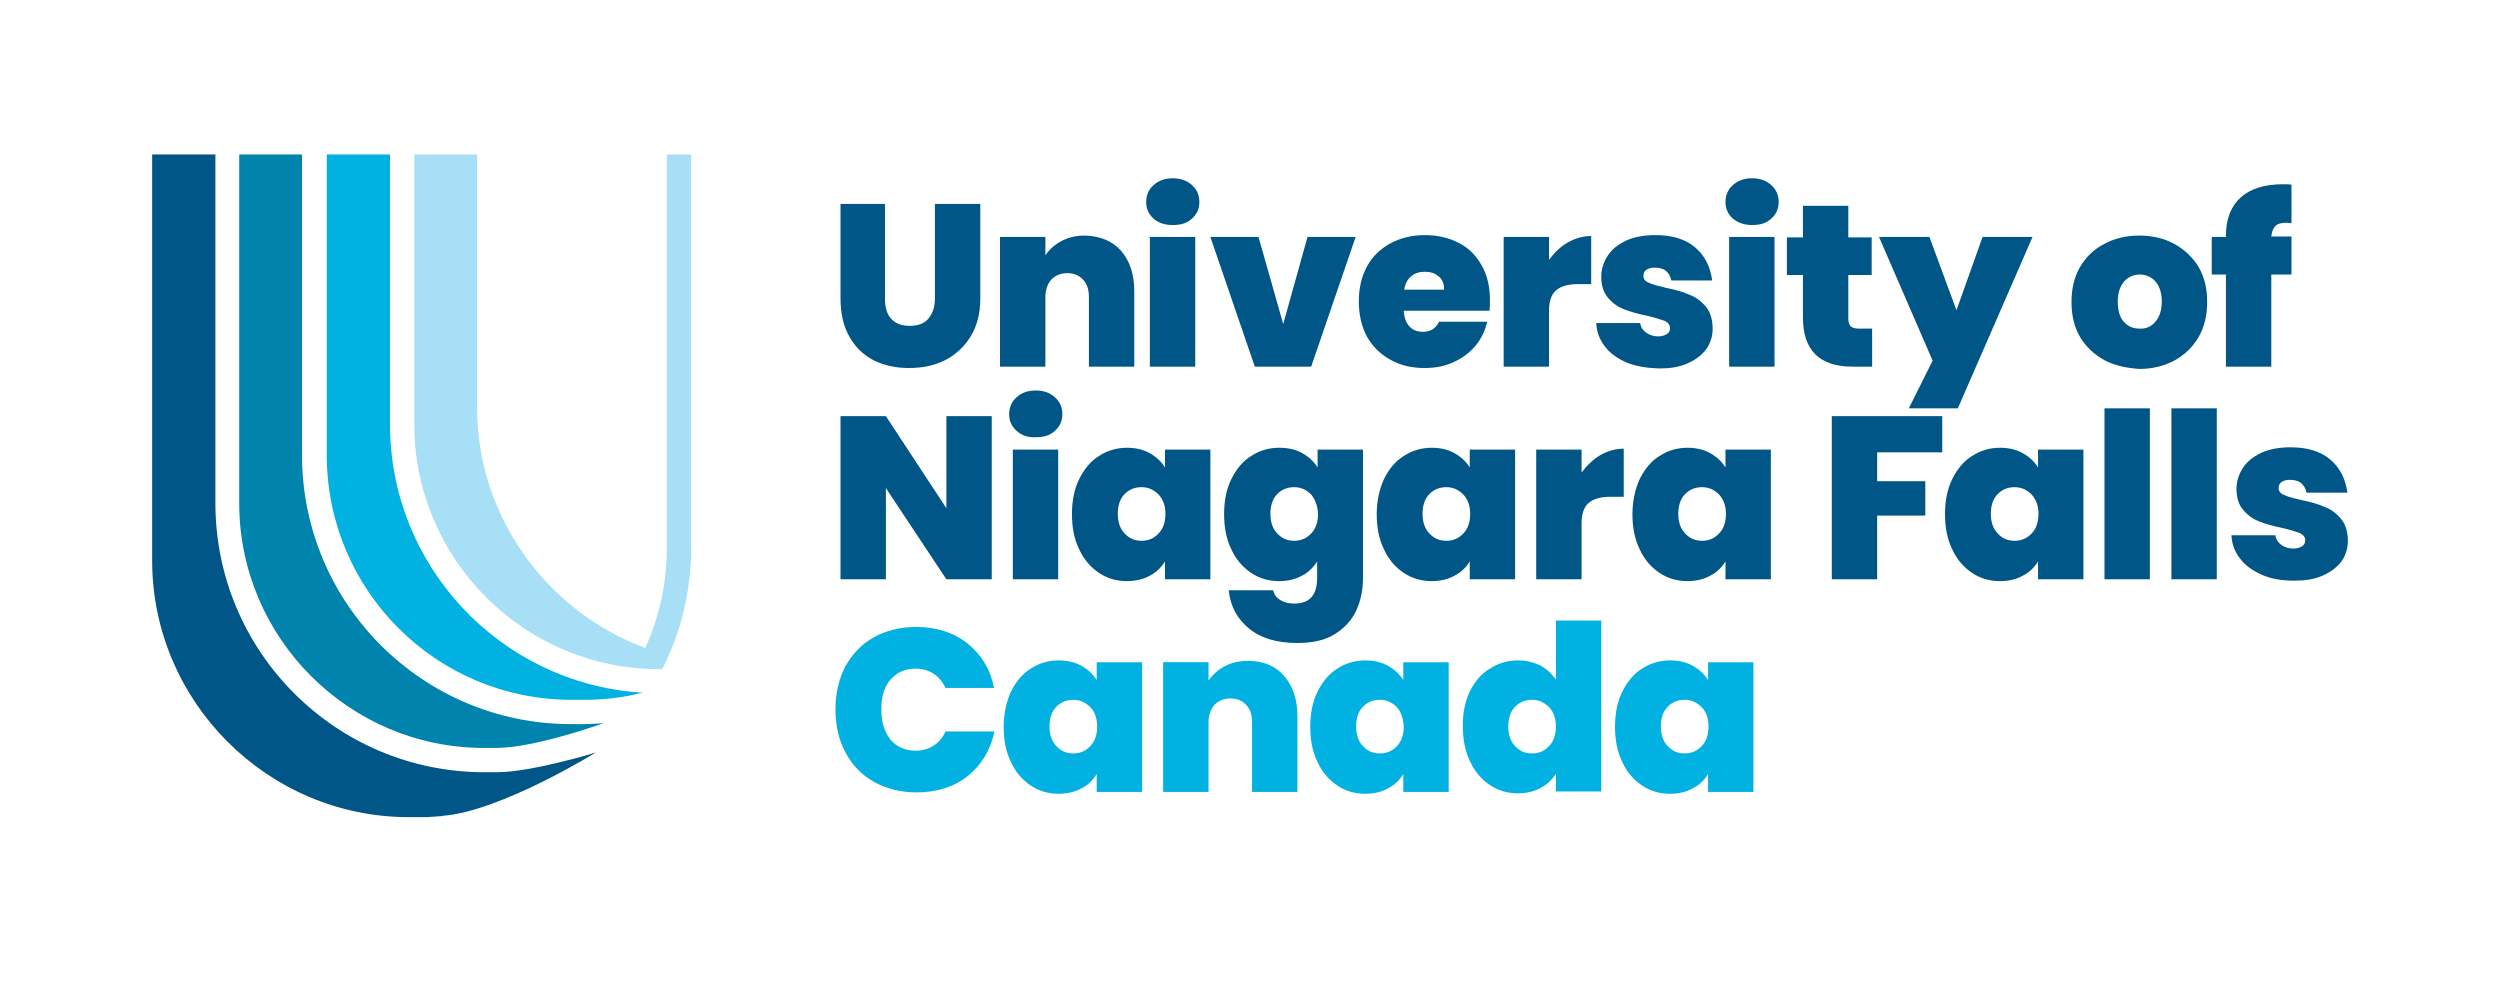 <svg xmlns="http://www.w3.org/2000/svg" xmlns:xlink="http://www.w3.org/1999/xlink" id="Layer_1" x="0px" y="0px" viewBox="0 0 545.5 215.7" style="enable-background:new 0 0 545.5 215.7;" xml:space="preserve"><style type="text/css">	.st0{fill:#005687;}	.st1{fill:#00B1E1;}	.st2{fill:#0084AD;}	.st3{fill:#A6DFF6;}</style><g>	<path class="st0" d="M193.1,44.5v20.6c0,1.9,0.4,3.4,1.3,4.4c0.9,1,2.2,1.6,4.1,1.6c1.8,0,3.2-0.5,4.1-1.6c0.9-1.1,1.4-2.5,1.4-4.4  V44.5h9.9v20.6c0,3.3-0.7,6-2.1,8.3c-1.4,2.3-3.3,4-5.6,5.2c-2.4,1.2-5,1.7-7.9,1.7c-2.9,0-5.5-0.6-7.7-1.7c-2.3-1.2-4-2.9-5.3-5.2  c-1.3-2.3-1.9-5.1-1.9-8.4V44.5H193.1z"></path>	<path class="st0" d="M244.6,54.7c1.9,2.2,2.9,5.1,2.9,8.8V80h-9.9V64.8c0-1.6-0.4-2.9-1.3-3.8c-0.8-0.9-2-1.4-3.4-1.4  c-1.5,0-2.6,0.5-3.5,1.4c-0.8,0.9-1.3,2.2-1.3,3.8V80h-9.9V51.7h9.9v4c0.9-1.3,2-2.3,3.5-3.1c1.5-0.8,3.2-1.2,5.1-1.2  C240.1,51.5,242.7,52.6,244.6,54.7z"></path>	<path class="st0" d="M251.7,47.7c-1.1-1-1.6-2.2-1.6-3.6c0-1.5,0.5-2.7,1.6-3.7c1.1-1,2.5-1.5,4.2-1.5c1.7,0,3.1,0.5,4.2,1.5  s1.6,2.2,1.6,3.7c0,1.4-0.5,2.6-1.6,3.6c-1.1,1-2.4,1.4-4.2,1.4C254.1,49.1,252.7,48.6,251.7,47.7z M260.8,51.7V80h-9.9V51.7H260.8  z"></path>	<path class="st0" d="M280,70.7l5.3-19h10.5L286.1,80h-12.3l-9.7-28.3h10.5L280,70.7z"></path>	<path class="st0" d="M325,67.8h-18.7c0.1,1.5,0.5,2.7,1.3,3.5c0.8,0.8,1.7,1.1,2.9,1.1c1.6,0,2.8-0.7,3.5-2.2h10.5  c-0.4,1.9-1.3,3.7-2.5,5.2c-1.3,1.5-2.8,2.7-4.8,3.6c-1.9,0.9-4,1.3-6.4,1.3c-2.8,0-5.3-0.6-7.4-1.8c-2.2-1.2-3.9-2.9-5.1-5  c-1.2-2.2-1.8-4.8-1.8-7.7c0-3,0.6-5.5,1.8-7.7c1.2-2.2,2.9-3.8,5.1-5c2.2-1.2,4.7-1.8,7.5-1.8c2.8,0,5.3,0.6,7.4,1.7  c2.2,1.1,3.8,2.8,5,4.9c1.2,2.1,1.8,4.6,1.8,7.5C325.1,66.3,325.1,67.1,325,67.8z M315.1,63.1c0-1.2-0.4-2.2-1.2-2.8  c-0.8-0.7-1.8-1-3-1c-1.2,0-2.2,0.3-3,1c-0.8,0.7-1.3,1.6-1.5,2.9H315.1z"></path>	<path class="st0" d="M342.1,52.9c1.6-0.9,3.3-1.4,5.1-1.4V62h-2.8c-2.2,0-3.7,0.4-4.8,1.3c-1,0.8-1.6,2.3-1.6,4.4V80h-9.9V51.7h9.9  v5C339.2,55.1,340.5,53.8,342.1,52.9z"></path>	<path class="st0" d="M354.9,79.1c-2-0.9-3.6-2-4.7-3.5c-1.2-1.5-1.8-3.2-1.9-5.1h9.6c0.1,0.9,0.6,1.6,1.3,2.1  c0.7,0.5,1.6,0.8,2.6,0.8c0.8,0,1.4-0.2,1.9-0.5c0.5-0.3,0.7-0.8,0.7-1.3c0-0.7-0.4-1.2-1.2-1.6c-0.8-0.3-2.1-0.7-3.8-1.1  c-2-0.4-3.7-0.9-5-1.4c-1.3-0.5-2.5-1.3-3.5-2.5c-1-1.1-1.5-2.7-1.5-4.6c0-1.7,0.5-3.2,1.4-4.6c0.9-1.4,2.2-2.4,4-3.3  c1.8-0.8,3.9-1.2,6.4-1.2c3.7,0,6.6,0.9,8.7,2.7c2.1,1.8,3.3,4.2,3.7,7.2h-8.9c-0.2-0.9-0.6-1.6-1.2-2.1c-0.6-0.5-1.5-0.7-2.5-0.7  c-0.8,0-1.4,0.2-1.8,0.5c-0.4,0.3-0.6,0.7-0.6,1.3c0,0.7,0.4,1.2,1.2,1.5c0.8,0.4,2,0.7,3.7,1.1c2,0.4,3.8,0.9,5.1,1.5  c1.4,0.5,2.6,1.4,3.6,2.6c1,1.2,1.5,2.8,1.5,4.9c0,1.6-0.5,3.1-1.4,4.4c-1,1.3-2.3,2.3-4.1,3.1c-1.8,0.8-3.8,1.1-6.2,1.1  C359.2,80.3,356.9,79.9,354.9,79.1z"></path>	<path class="st0" d="M378.1,47.7c-1.1-1-1.6-2.2-1.6-3.6c0-1.5,0.5-2.7,1.6-3.7c1.1-1,2.5-1.5,4.2-1.5c1.7,0,3.1,0.5,4.2,1.5  s1.6,2.2,1.6,3.7c0,1.4-0.5,2.6-1.6,3.6c-1.1,1-2.4,1.4-4.2,1.4C380.6,49.1,379.2,48.6,378.1,47.7z M387.2,51.7V80h-9.9V51.7H387.2  z"></path>	<path class="st0" d="M408.5,71.6V80h-4.3c-7.2,0-10.8-3.6-10.8-10.7v-9.3h-3.5v-8.2h3.5v-6.9h9.9v6.9h5.1v8.2h-5.1v9.5  c0,0.8,0.2,1.3,0.5,1.7c0.4,0.3,0.9,0.5,1.8,0.5H408.5z"></path>	<path class="st0" d="M443.5,51.7l-16.3,37.4h-10.7l5.2-10.4L410,51.7h11l5.9,16l5.7-16H443.5z"></path>	<path class="st0" d="M459.2,78.6c-2.2-1.2-4-2.9-5.3-5c-1.3-2.2-1.9-4.8-1.9-7.7c0-2.9,0.6-5.5,1.9-7.7c1.3-2.2,3.1-3.9,5.3-5  c2.2-1.2,4.8-1.8,7.6-1.8c2.8,0,5.4,0.6,7.6,1.8c2.2,1.2,4,2.9,5.3,5c1.3,2.2,1.9,4.7,1.9,7.7c0,2.9-0.6,5.5-1.9,7.7  c-1.3,2.2-3.1,3.9-5.3,5.1c-2.3,1.2-4.8,1.8-7.6,1.8C464,80.3,461.5,79.8,459.2,78.6z M470.3,70.2c0.9-1,1.4-2.5,1.4-4.4  c0-1.9-0.5-3.4-1.4-4.4c-0.9-1-2.1-1.5-3.4-1.5c-1.3,0-2.5,0.5-3.4,1.5c-0.9,1-1.4,2.5-1.4,4.4c0,1.9,0.4,3.4,1.3,4.4  c0.9,1,2,1.5,3.4,1.5C468.2,71.8,469.4,71.3,470.3,70.2z"></path>	<path class="st0" d="M500,59.9h-4.4V80h-9.9V59.9h-3.1v-8.2h3.1v-0.3c0-3.6,1.1-6.4,3.2-8.3c2.1-1.9,5.2-2.9,9.2-2.9  c0.8,0,1.4,0,1.9,0.1v8.4c-0.3,0-0.6-0.1-1.1-0.1c-1.1,0-1.9,0.2-2.4,0.7c-0.5,0.5-0.8,1.3-0.9,2.3h4.4V59.9z"></path>	<path class="st0" d="M216.4,126.4h-9.9l-13.2-19.9v19.9h-9.9V90.8h9.9l13.2,20.1V90.8h9.9V126.4z"></path>	<path class="st0" d="M221.8,94c-1.1-1-1.6-2.2-1.6-3.6c0-1.5,0.5-2.7,1.6-3.7c1.1-1,2.5-1.5,4.2-1.5c1.7,0,3.1,0.5,4.2,1.5  c1.1,1,1.6,2.2,1.6,3.7c0,1.4-0.5,2.6-1.6,3.6c-1.1,1-2.4,1.4-4.2,1.4C224.3,95.5,222.9,95,221.8,94z M230.9,98.1v28.3H221V98.1  H230.9z"></path>	<path class="st0" d="M235.5,104.5c1.1-2.2,2.5-3.9,4.3-5c1.8-1.2,3.9-1.8,6.1-1.8c1.9,0,3.6,0.4,5,1.2c1.4,0.8,2.5,1.8,3.3,3.1  v-3.9h9.9v28.3h-9.9v-3.9c-0.8,1.3-1.9,2.4-3.3,3.1c-1.4,0.8-3.1,1.2-5,1.2c-2.3,0-4.3-0.6-6.1-1.8c-1.8-1.2-3.3-2.9-4.3-5.1  c-1.1-2.2-1.6-4.8-1.6-7.7C233.9,109.3,234.4,106.7,235.5,104.5z M252.8,107.9c-1-1-2.2-1.6-3.7-1.6c-1.5,0-2.7,0.5-3.7,1.5  c-1,1-1.5,2.5-1.5,4.3c0,1.8,0.5,3.3,1.5,4.3c1,1.1,2.2,1.6,3.7,1.6c1.4,0,2.7-0.5,3.7-1.6c1-1,1.5-2.5,1.5-4.3  C254.3,110.4,253.8,109,252.8,107.9z"></path>	<path class="st0" d="M284.2,98.9c1.4,0.8,2.5,1.8,3.3,3.1v-3.9h9.9v28c0,2.7-0.5,5-1.5,7.2c-1,2.1-2.6,3.8-4.7,5.1  c-2.1,1.3-4.8,1.9-8.1,1.9c-4.4,0-7.9-1-10.5-3.1c-2.6-2.1-4.1-4.8-4.5-8.4h9.7c0.2,0.9,0.7,1.6,1.5,2.1c0.8,0.5,1.8,0.8,3.1,0.8  c3.4,0,5-1.9,5-5.6v-3.6c-0.8,1.3-1.9,2.4-3.3,3.1c-1.4,0.8-3.1,1.2-5,1.2c-2.3,0-4.3-0.6-6.1-1.8c-1.8-1.2-3.3-2.9-4.3-5.1  c-1.1-2.2-1.6-4.8-1.6-7.7c0-2.9,0.5-5.5,1.6-7.7c1.1-2.2,2.5-3.9,4.3-5c1.8-1.2,3.9-1.8,6.1-1.8C281.1,97.7,282.8,98.1,284.2,98.9  z M286.1,107.9c-1-1-2.2-1.6-3.7-1.6c-1.5,0-2.7,0.5-3.7,1.5c-1,1-1.5,2.5-1.5,4.3c0,1.8,0.5,3.3,1.5,4.3c1,1.1,2.2,1.6,3.7,1.6  c1.4,0,2.7-0.5,3.7-1.6c1-1,1.5-2.5,1.5-4.3C287.5,110.4,287,109,286.1,107.9z"></path>	<path class="st0" d="M302,104.5c1.1-2.2,2.5-3.9,4.3-5c1.8-1.2,3.9-1.8,6.1-1.8c1.9,0,3.6,0.4,5,1.2c1.4,0.8,2.5,1.8,3.3,3.1v-3.9  h9.9v28.3h-9.9v-3.9c-0.8,1.3-1.9,2.4-3.3,3.1c-1.4,0.8-3.1,1.2-5,1.2c-2.3,0-4.3-0.6-6.1-1.8c-1.8-1.2-3.3-2.9-4.3-5.1  c-1.1-2.2-1.6-4.8-1.6-7.7C300.4,109.3,301,106.7,302,104.5z M319.3,107.9c-1-1-2.2-1.6-3.7-1.6c-1.5,0-2.7,0.5-3.7,1.5  c-1,1-1.5,2.5-1.5,4.3c0,1.8,0.5,3.3,1.5,4.3c1,1.1,2.2,1.6,3.7,1.6c1.4,0,2.7-0.5,3.7-1.6c1-1,1.5-2.5,1.5-4.3  C320.8,110.4,320.3,109,319.3,107.9z"></path>	<path class="st0" d="M349.2,99.3c1.6-0.9,3.3-1.4,5.1-1.4v10.5h-2.8c-2.2,0-3.7,0.4-4.8,1.3c-1,0.8-1.6,2.3-1.6,4.4v12.3h-9.9V98.1  h9.9v5C346.3,101.5,347.7,100.2,349.2,99.3z"></path>	<path class="st0" d="M357.8,104.5c1.1-2.2,2.5-3.9,4.3-5c1.8-1.2,3.9-1.8,6.1-1.8c1.9,0,3.6,0.4,5,1.2c1.4,0.8,2.5,1.8,3.3,3.1  v-3.9h9.9v28.3h-9.9v-3.9c-0.8,1.3-1.9,2.4-3.3,3.1c-1.4,0.8-3.1,1.2-5,1.2c-2.3,0-4.3-0.6-6.1-1.8c-1.8-1.2-3.3-2.9-4.3-5.1  c-1.1-2.2-1.6-4.8-1.6-7.7C356.2,109.3,356.8,106.7,357.8,104.5z M375.1,107.9c-1-1-2.2-1.6-3.7-1.6c-1.5,0-2.7,0.5-3.7,1.5  c-1,1-1.5,2.5-1.5,4.3c0,1.8,0.5,3.3,1.5,4.3c1,1.1,2.2,1.6,3.7,1.6c1.4,0,2.7-0.5,3.7-1.6c1-1,1.5-2.5,1.5-4.3  C376.6,110.4,376.1,109,375.1,107.9z"></path>	<path class="st0" d="M423.8,90.8v7.9h-14.2v6.3h10.5v7.5h-10.5v13.9h-9.9V90.8H423.8z"></path>	<path class="st0" d="M426,104.5c1.1-2.2,2.5-3.9,4.3-5c1.8-1.2,3.9-1.8,6.1-1.8c1.9,0,3.6,0.4,5,1.2c1.4,0.8,2.5,1.8,3.3,3.1v-3.9  h9.9v28.3h-9.9v-3.9c-0.8,1.3-1.9,2.4-3.3,3.1c-1.4,0.8-3.1,1.2-5,1.2c-2.3,0-4.3-0.6-6.1-1.8c-1.8-1.2-3.3-2.9-4.3-5.1  c-1.1-2.2-1.6-4.8-1.6-7.7C424.4,109.3,424.9,106.7,426,104.5z M443.3,107.9c-1-1-2.2-1.6-3.7-1.6c-1.5,0-2.7,0.5-3.7,1.5  c-1,1-1.5,2.5-1.5,4.3c0,1.8,0.5,3.3,1.5,4.3c1,1.1,2.2,1.6,3.7,1.6c1.4,0,2.7-0.5,3.7-1.6c1-1,1.5-2.5,1.5-4.3  C444.8,110.4,444.3,109,443.3,107.9z"></path>	<path class="st0" d="M469.1,89.1v37.3h-9.9V89.1H469.1z"></path>	<path class="st0" d="M483.7,89.1v37.3h-9.9V89.1H483.7z"></path>	<path class="st0" d="M493.5,125.4c-2-0.9-3.6-2-4.7-3.5c-1.2-1.5-1.8-3.2-1.9-5.1h9.6c0.1,0.9,0.6,1.6,1.3,2.1  c0.7,0.5,1.6,0.8,2.6,0.8c0.8,0,1.4-0.2,1.9-0.5c0.5-0.3,0.7-0.8,0.7-1.3c0-0.7-0.4-1.2-1.2-1.6c-0.8-0.3-2.1-0.7-3.8-1.1  c-2-0.4-3.7-0.9-5-1.4c-1.3-0.5-2.5-1.3-3.5-2.5c-1-1.1-1.5-2.7-1.5-4.6c0-1.7,0.5-3.2,1.4-4.6c0.9-1.4,2.2-2.4,4-3.3  c1.8-0.8,3.9-1.2,6.4-1.2c3.7,0,6.6,0.9,8.7,2.7c2.1,1.8,3.3,4.2,3.7,7.2h-8.9c-0.2-0.9-0.6-1.6-1.2-2.1c-0.6-0.5-1.5-0.7-2.5-0.7  c-0.8,0-1.4,0.2-1.8,0.5c-0.4,0.3-0.6,0.7-0.6,1.3c0,0.7,0.4,1.2,1.2,1.5c0.8,0.4,2,0.7,3.7,1.1c2,0.4,3.8,0.9,5.1,1.5  c1.4,0.5,2.6,1.4,3.6,2.6c1,1.2,1.5,2.8,1.5,4.9c0,1.6-0.5,3.1-1.4,4.4c-1,1.3-2.3,2.3-4.1,3.1c-1.8,0.8-3.8,1.1-6.2,1.1  C497.8,126.7,495.5,126.3,493.5,125.4z"></path>	<path class="st1" d="M184.4,145.5c1.5-2.7,3.5-4.9,6.2-6.4c2.7-1.5,5.8-2.3,9.3-2.3c4.4,0,8.2,1.2,11.2,3.6c3,2.4,5,5.6,5.8,9.7  h-10.6c-0.6-1.3-1.5-2.4-2.6-3.1c-1.1-0.7-2.4-1.1-3.9-1.1c-2.3,0-4.1,0.8-5.5,2.4c-1.4,1.6-2,3.8-2,6.5c0,2.8,0.7,4.9,2,6.6  c1.4,1.6,3.2,2.4,5.5,2.4c1.5,0,2.8-0.4,3.9-1.1c1.1-0.7,2-1.7,2.6-3.1H217c-0.9,4.1-2.8,7.3-5.8,9.7c-3,2.4-6.8,3.6-11.2,3.6  c-3.5,0-6.6-0.8-9.3-2.3c-2.7-1.5-4.8-3.7-6.2-6.4c-1.5-2.7-2.2-5.9-2.2-9.4C182.3,151.4,183,148.3,184.4,145.5z"></path>	<path class="st1" d="M220.6,150.9c1.1-2.2,2.5-3.9,4.3-5c1.8-1.2,3.9-1.8,6.1-1.8c1.9,0,3.6,0.4,5,1.2c1.4,0.8,2.5,1.8,3.3,3.1  v-3.9h9.9v28.3h-9.9v-3.9c-0.8,1.3-1.9,2.4-3.3,3.1c-1.4,0.8-3.1,1.2-5,1.2c-2.3,0-4.3-0.6-6.1-1.8c-1.8-1.2-3.3-2.9-4.3-5.1  c-1.1-2.2-1.6-4.8-1.6-7.7C219,155.7,219.6,153.1,220.6,150.9z M237.9,154.3c-1-1-2.2-1.6-3.7-1.6c-1.5,0-2.7,0.5-3.7,1.5  c-1,1-1.5,2.5-1.5,4.3c0,1.8,0.5,3.3,1.5,4.3c1,1.1,2.2,1.6,3.7,1.6c1.4,0,2.7-0.5,3.7-1.6c1-1,1.5-2.5,1.5-4.3  C239.4,156.8,238.9,155.3,237.9,154.3z"></path>	<path class="st1" d="M280.2,147.5c1.9,2.2,2.9,5.1,2.9,8.8v16.5h-9.9v-15.2c0-1.6-0.4-2.9-1.3-3.8c-0.8-0.9-2-1.4-3.4-1.4  c-1.5,0-2.6,0.5-3.5,1.4c-0.8,0.9-1.3,2.2-1.3,3.8v15.2h-9.9v-28.3h9.9v4c0.9-1.3,2-2.3,3.5-3.1c1.5-0.8,3.2-1.2,5.1-1.2  C275.7,144.2,278.3,145.3,280.2,147.5z"></path>	<path class="st1" d="M287.5,150.9c1.1-2.2,2.5-3.9,4.3-5c1.8-1.2,3.9-1.8,6.1-1.8c1.9,0,3.6,0.4,5,1.2c1.4,0.8,2.5,1.8,3.3,3.1  v-3.9h9.9v28.3h-9.9v-3.9c-0.8,1.3-1.9,2.4-3.3,3.1c-1.4,0.8-3.1,1.2-5,1.2c-2.3,0-4.3-0.6-6.1-1.8c-1.8-1.2-3.3-2.9-4.3-5.1  c-1.1-2.2-1.6-4.8-1.6-7.7C285.9,155.7,286.4,153.1,287.5,150.9z M304.8,154.3c-1-1-2.2-1.6-3.7-1.6c-1.5,0-2.7,0.5-3.7,1.5  c-1,1-1.5,2.5-1.5,4.3c0,1.8,0.5,3.3,1.5,4.3c1,1.1,2.2,1.6,3.7,1.6c1.4,0,2.7-0.5,3.7-1.6c1-1,1.5-2.5,1.5-4.3  C306.2,156.8,305.7,155.3,304.8,154.3z"></path>	<path class="st1" d="M320.7,150.9c1.1-2.2,2.5-3.9,4.4-5c1.8-1.2,3.9-1.8,6.1-1.8c1.8,0,3.4,0.4,4.9,1.1c1.4,0.8,2.5,1.8,3.4,3.1  v-12.9h9.9v37.3h-9.9v-3.9c-0.8,1.3-1.9,2.4-3.3,3.1c-1.4,0.8-3.1,1.2-5,1.2c-2.3,0-4.3-0.6-6.1-1.8c-1.8-1.2-3.3-2.9-4.3-5.1  c-1.1-2.2-1.6-4.8-1.6-7.7C319.1,155.7,319.7,153.1,320.7,150.9z M338,154.3c-1-1-2.2-1.6-3.7-1.6c-1.5,0-2.7,0.5-3.7,1.5  c-1,1-1.5,2.5-1.5,4.3c0,1.8,0.5,3.3,1.5,4.3c1,1.1,2.2,1.6,3.7,1.6c1.4,0,2.7-0.5,3.7-1.6c1-1,1.5-2.5,1.5-4.3  C339.5,156.8,339,155.3,338,154.3z"></path>	<path class="st1" d="M354,150.9c1.1-2.2,2.5-3.9,4.3-5c1.8-1.2,3.9-1.8,6.1-1.8c1.9,0,3.6,0.4,5,1.2c1.4,0.8,2.5,1.8,3.3,3.1v-3.9  h9.9v28.3h-9.9v-3.9c-0.8,1.3-1.9,2.4-3.3,3.1c-1.4,0.8-3.1,1.2-5,1.2c-2.3,0-4.3-0.6-6.1-1.8c-1.8-1.2-3.3-2.9-4.3-5.1  c-1.1-2.2-1.6-4.8-1.6-7.7C352.4,155.7,352.9,153.1,354,150.9z M371.3,154.3c-1-1-2.2-1.6-3.7-1.6c-1.5,0-2.7,0.5-3.7,1.5  c-1,1-1.5,2.5-1.5,4.3c0,1.8,0.5,3.3,1.5,4.3c1,1.1,2.2,1.6,3.7,1.6c1.4,0,2.7-0.5,3.7-1.6c1-1,1.5-2.5,1.5-4.3  C372.8,156.8,372.3,155.3,371.3,154.3z"></path></g><g>	<path class="st1" d="M139.5,151.1c-30.4-2.2-54.4-27.6-54.4-58.5V33.7H71.3v65.6c0,29.5,23.9,53.4,53.4,53.4h2.8  c4.4,0,8.7-0.5,12.8-1.6L139.5,151.1z"></path>	<path class="st2" d="M105.6,163.2h2.7c8.4,0,23.4-5.4,23.4-5.4s-2.8,0.2-4.3,0.2h-2.8c-32.4,0-58.7-26.3-58.7-58.7V33.7H52.2v76.1  C52.2,139.2,76.2,163.2,105.6,163.2z"></path>	<path class="st0" d="M108.4,168.5h-2.7c-32.4,0-58.7-26.3-58.7-58.7V33.7H33.2v88.6c0,30.8,25.2,56,56,56H92c0.9,0,1.7,0,2.6-0.1  c0.5,0,0.9-0.1,1.4-0.1c0.2,0,0.5,0,0.7-0.1c12.6-1,33.3-13.8,33.3-13.8S116,168.5,108.4,168.5z"></path>	<path class="st3" d="M90.4,33.7v58.9c0,29.4,24,53.4,53.4,53.4h0.7c4-7.9,6.3-16.9,6.3-26.3V33.7h-5.3v85.9  c0,7.8-1.7,15.1-4.7,21.8c-21.3-7.9-36.7-28.5-36.7-52.5V33.7H90.4z"></path></g></svg>